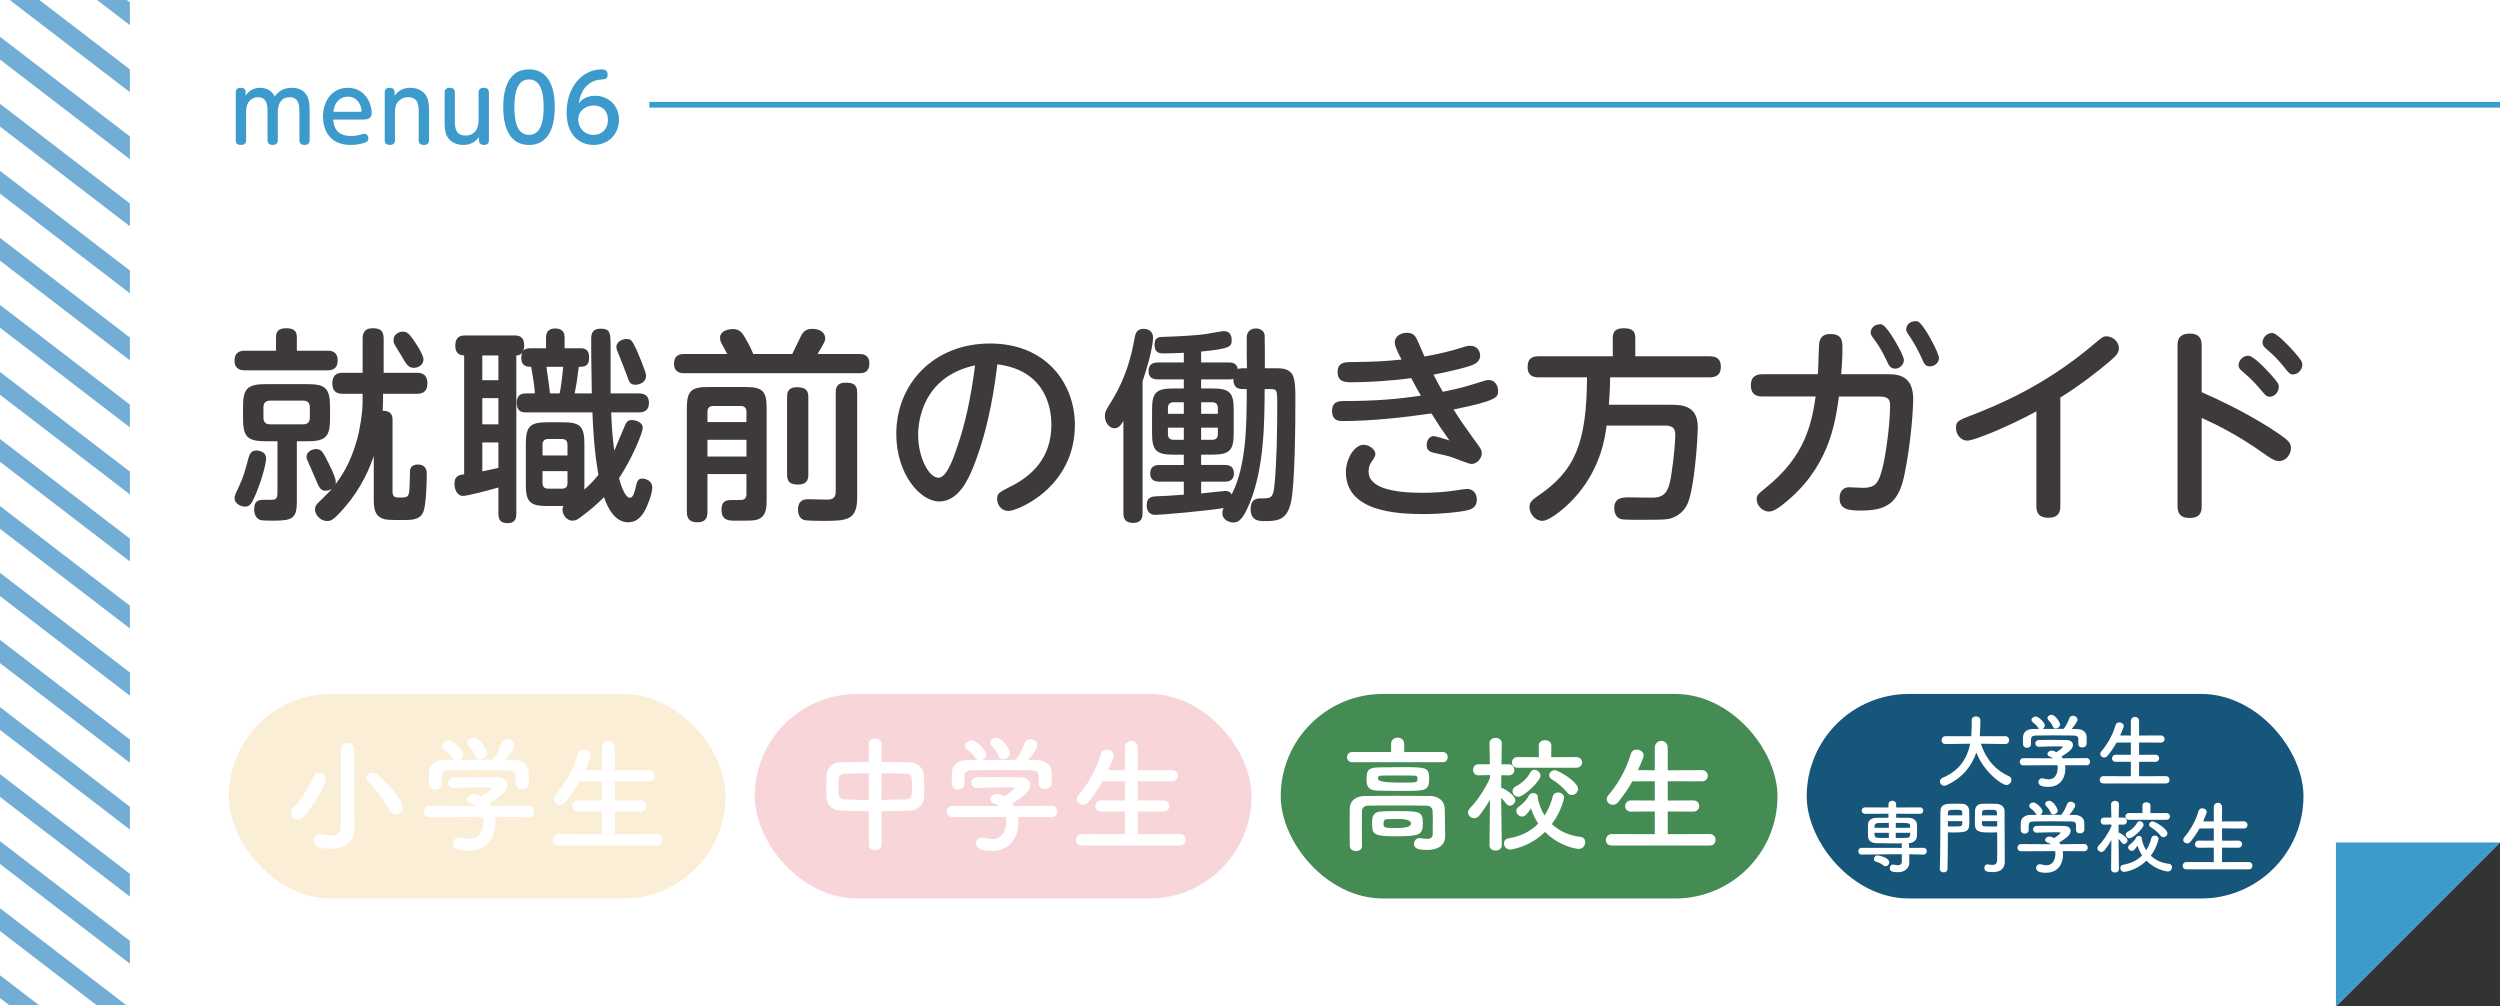 <?xml version="1.0" encoding="UTF-8"?><svg id="_レイヤー_2" xmlns="http://www.w3.org/2000/svg" width="129.352mm" height="52.077mm" viewBox="0 0 366.667 147.619"><rect x="0" y="0" width="366.667" height="147.619" fill="#333333" stroke="none"/><defs><style>.cls-1{fill:#3c9bcc;}.cls-2{fill:#d92e3d;}.cls-3{fill:#fff;}.cls-4{fill:#16567a;}.cls-5{fill:#3e3a39;}.cls-6{opacity:.2;}.cls-7{fill:#edab33;}.cls-8{fill:#72add6;}.cls-9{fill:#448c53;}.cls-10{fill:none;stroke:#3c9bcc;stroke-miterlimit:10;stroke-width:.84px;}</style></defs><g id="_文字"><polygon class="cls-3" points="0 0 366.667 0 366.667 123.56 342.604 147.619 0 147.619 0 0"/><polygon class="cls-1" points="342.604 147.619 342.604 123.56 366.667 123.56 342.604 147.619"/><polygon class="cls-8" points="14.239 0 18.601 0 19.048 .343 19.048 3.691 14.239 0"/><polyline class="cls-8" points="1.428 0 19.048 13.518 19.048 10.176 5.784 0"/><polygon class="cls-8" points="19.048 23.353 .002 8.737 .002 5.392 19.048 20.008 19.048 23.353"/><polygon class="cls-8" points="19.048 33.185 .002 18.569 .002 15.224 19.048 29.84 19.048 33.185"/><polygon class="cls-8" points="19.048 43.017 .002 28.4 .002 25.056 19.048 39.672 19.048 43.017"/><polygon class="cls-8" points="19.048 52.848 .002 38.232 .002 34.888 19.048 49.504 19.048 52.848"/><polygon class="cls-8" points="19.048 62.68 .002 48.064 .002 44.719 19.048 59.336 19.048 62.68"/><polygon class="cls-8" points="19.048 72.512 .002 57.896 .002 54.551 19.048 69.167 19.048 72.512"/><polygon class="cls-8" points="19.048 82.344 .002 67.728 .002 64.383 19.048 78.999 19.048 82.344"/><polygon class="cls-8" points="19.048 92.176 .002 77.559 .002 74.215 19.048 88.831 19.048 92.176"/><polygon class="cls-8" points="19.048 102.007 .002 87.391 .002 84.047 19.048 98.663 19.048 102.007"/><polygon class="cls-8" points="19.048 111.839 .002 97.223 .002 93.878 19.048 108.495 19.048 111.839"/><polygon class="cls-8" points="19.048 102.007 .002 87.391 .002 84.047 19.048 98.663 19.048 102.007"/><polygon class="cls-8" points="19.048 111.839 .002 97.223 .002 93.878 19.048 108.494 19.048 111.839"/><polygon class="cls-8" points="19.048 121.671 .002 107.055 .002 103.71 19.048 118.326 19.048 121.671"/><polygon class="cls-8" points="19.048 131.503 .002 116.886 .002 113.542 19.048 128.158 19.048 131.503"/><polygon class="cls-8" points="19.048 141.334 .002 126.718 .002 123.374 19.048 137.99 19.048 141.334"/><polygon class="cls-8" points="0 133.205 18.497 147.404 14.141 147.404 0 136.553 0 133.205"/><polygon class="cls-8" points="0 143.039 5.691 147.404 1.325 147.404 0 146.387 0 143.039"/><line class="cls-10" x1="95.238" y1="15.366" x2="366.667" y2="15.366"/><path class="cls-1" d="M45.417,20.545c0,.471-.243.712-.738.712-.445,0-.766-.161-.766-.712v-4.07c0-.832,0-2.216-1.411-2.216-1.759,0-1.759,1.867-1.759,2.229v4.057c0,.484-.256.712-.74.712-.456,0-.764-.174-.764-.712v-4.083c0-.819,0-2.203-1.385-2.203-.295,0-1.759.08-1.759,2.164v4.123c0,.161,0,.712-.753.712-.456,0-.764-.174-.764-.712v-6.984c0-.525.335-.686.725-.686.43,0,.725.161.725.686v.469c.215-.322.792-1.155,2.162-1.155,1.424,0,1.947.981,2.108,1.263.471-.618,1.17-1.263,2.446-1.263,2.672,0,2.672,2.27,2.672,3.465v4.205Z"/><path class="cls-1" d="M48.875,17.536c.054.671.187,2.405,2.618,2.405.779,0,1.209-.135,1.667-.269.08-.028.161-.054.267-.054.323,0,.605.269.605.673,0,.348-.189.51-.443.604-.282.107-1.075.363-2.149.363-3.466,0-4.07-2.713-4.07-4.124,0-2.349,1.357-4.257,3.626-4.257,2.633,0,3.521,2.39,3.521,3.708,0,.953-.847.953-1.519.953h-4.123ZM52.77,16.395c.148,0,.269,0,.269-.174,0-.404-.404-2.042-2.028-2.042-1.075,0-1.962.753-2.11,2.216h3.868Z"/><path class="cls-1" d="M62.925,20.545c0,.456-.241.712-.751.712s-.766-.228-.766-.712v-4.003c0-.979,0-2.284-1.558-2.284-.927,0-1.409.564-1.585.82-.335.497-.335,1.101-.335,1.463v4.003c0,.161,0,.712-.74.712-.456,0-.764-.174-.764-.712v-6.984c0-.525.322-.686.71-.686.445,0,.74.161.74.686v.469c.617-.873,1.491-1.155,2.31-1.155,1.437,0,2.136.819,2.364,1.263.323.604.376,1.222.376,2.39v4.016Z"/><path class="cls-1" d="M65.21,13.588c0-.443.215-.712.738-.712s.766.228.766.712v4.003c0,.981,0,2.284,1.57,2.284.564,0,1.908-.202,1.908-2.284v-4.003c0-.161,0-.712.753-.712.443,0,.764.174.764.712v6.984c0,.525-.335.686-.725.686-.43,0-.725-.161-.725-.686v-.469c-.738,1.007-1.706,1.155-2.323,1.155-1.398,0-2.11-.792-2.364-1.263-.31-.604-.363-1.222-.363-2.39v-4.016Z"/><path class="cls-1" d="M73.814,15.71c0-1.035,0-5.535,3.775-5.535s3.775,4.528,3.775,5.535c0,1.02,0,5.547-3.775,5.547s-3.775-4.526-3.775-5.547ZM79.738,15.71c0-2.216-.469-4.057-2.149-4.057-1.706,0-2.149,1.893-2.149,4.057,0,2.243.471,4.068,2.149,4.068,1.732,0,2.149-1.96,2.149-4.068Z"/><path class="cls-1" d="M87.278,14.044c1.895,0,3.506,1.357,3.506,3.519,0,2.244-1.691,3.694-3.706,3.694-1.908,0-3.977-1.276-3.977-4.769s2.095-6.313,5.171-6.313c.269,0,.847.041.847.74,0,.684-.363.712-.927.751-1.908.135-2.982,1.411-3.317,3.506.241-.295.899-1.129,2.403-1.129ZM87.091,15.468c-1.075,0-2.284.712-2.284,2.056,0,1.075.779,2.256,2.243,2.256,1.263,0,2.11-.886,2.11-2.188,0-1.706-1.263-2.123-2.069-2.123Z"/><path class="cls-5" d="M40.482,49.443c0-.515.121-1.301,1.422-1.301.997,0,1.634.241,1.634,1.301v1.995h4.475c.454,0,1.513.031,1.513,1.422,0,1.24-.786,1.452-1.513,1.452h-12.099c-.363,0-1.513,0-1.513-1.421,0-1.332.938-1.454,1.513-1.454h4.567v-1.995ZM39.03,67.197c0,.666-.484,2.784-1.511,5.264-.605,1.421-.848,1.844-1.604,1.844-.574,0-1.513-.423-1.513-1.24,0-.333.092-.574.666-1.754.635-1.33.907-2.39,1.362-4.083.241-.878.545-1.15,1.209-1.15.454,0,1.391.243,1.391,1.119ZM43.539,73.58c0,2.449-.666,2.782-3.358,2.782-.484,0-1.422,0-1.846-.061-.664-.121-1.058-.756-1.058-1.573,0-1.421.786-1.421,1.542-1.421.545,0,1.15,0,1.301-.031.363-.03.574-.331.574-.876v-7.683h-1.663c-2.751,0-3.388-.637-3.388-3.388v-1.604c0-2.692.576-3.388,3.388-3.388h6.019c2.723,0,3.358.637,3.358,3.388v1.604c0,2.722-.605,3.388-3.358,3.388h-1.511v8.862ZM44.446,62.237c.696,0,.997-.333.997-1.029v-1.422c0-.696-.302-1.029-.997-1.029h-4.779c-.696,0-1.029.303-1.029,1.029v1.422c0,.725.333,1.029,1.029,1.029h4.779ZM53.186,57.76h-2.873c-.425,0-1.573,0-1.573-1.513,0-1.481.968-1.573,1.573-1.573h2.873v-4.99c0-.484.061-1.542,1.452-1.542,1.119,0,1.634.333,1.634,1.542v4.99h4.808c.454,0,1.604,0,1.604,1.544,0,1.452-.968,1.542-1.604,1.542h-4.9v1.15c0,.302-.03.847-.059,1.33,1.33,0,1.452.756,1.452,1.391v10.496c0,.817.484.847.907.847,1.481,0,1.542,0,1.603-1.997.03-.664.061-1.905.061-1.997.061-.484.392-.847,1.119-.847,1.301,0,1.33.968,1.33,1.452,0,1.27-.09,4.385-.484,5.445-.423,1.119-1.481,1.24-2.722,1.24-2.147,0-2.723,0-3.207-.182-1.209-.454-1.36-1.422-1.36-2.933v-6.262c-1.029,3.055-2.663,5.837-4.871,8.198-1.088,1.18-1.452,1.33-1.965,1.33-.968,0-1.785-.907-1.785-1.695,0-.453.212-.756.605-1.119.635-.635,1.693-1.663,1.905-1.905-.302.18-.635.272-.968.272-.725,0-.937-.425-1.603-2.057-.151-.333-.696-1.634-.968-2.208-.151-.302-.212-.515-.212-.666,0-.937,1.029-1.18,1.422-1.18.635,0,.907.333,1.391,1.24.333.666,1.481,2.813,1.481,3.57,0,.09,0,.18-.061.392.817-1.119,2.147-2.963,3.147-6.472.453-1.573.847-4.083.847-5.686v-1.15ZM60.477,49.623c.392.545,1.632,2.33,1.632,3.115,0,.817-.847,1.211-1.36,1.211-.878,0-1.089-.423-1.997-1.967-.121-.212-.756-1.24-.878-1.452-.151-.272-.151-.423-.151-.696,0-.815.817-1.148,1.18-1.18.725-.09,1.119.333,1.573.968Z"/><path class="cls-5" d="M80.237,74.215c-2.512,0-3.115-.635-3.115-3.115v-6.019c0-2.541.635-3.147,3.115-3.147h2.359c2.48,0,3.115.605,3.115,3.147v6.019c0,.241,0,.363-.031.696.454-.363,1.211-1.058,2.088-2.147-.666-3.75-.817-7.41-.878-9.166h-9.83c-.787,0-1.271-.392-1.271-1.391,0-.817.333-1.391,1.271-1.391h1.391c-.121-1.481-.182-1.754-.545-3.901-.545,0-1.452,0-1.452-1.362,0-.394.09-.574.151-.727-.272.333-.484.394-.878.425v23.199c0,.454-.03,1.391-1.24,1.391-.968,0-1.391-.363-1.391-1.391v-3.84c-1.844.543-4.628,1.239-5.202,1.239-.847,0-1.24-.937-1.24-1.783,0-1.18.696-1.301,1.422-1.391v-17.422c-.364-.031-1.301-.061-1.301-1.452s.878-1.483,1.452-1.483h7.228c.545,0,1.422.061,1.422,1.452,0,.454-.061.635-.121.786.212-.241.484-.363,1.089-.363h2.238v-1.632c0-.878.576-1.271,1.301-1.271.576,0,1.422.151,1.422,1.271v1.632h2.298c.574,0,1.301.092,1.301,1.362,0,1.362-.787,1.362-1.513,1.362-.333,2.449-.333,2.51-.605,3.901h2.512c-.092-5.625-.092-5.958-.092-7.925,0-.604.031-1.572,1.391-1.572,1.452,0,1.452.696,1.452,2.631v6.866h4.083c.576,0,1.544.09,1.544,1.391,0,1.15-.727,1.391-1.544,1.391h-3.991c.061,1.967.18,3.539.453,5.627.272-.605,1.513-3.66,1.634-3.872.241-.454.423-.635.907-.635.394,0,1.634.212,1.634,1.148,0,.727-1.634,4.628-3.48,7.381.151.574.787,2.873,1.603,2.873.484,0,.697-.937.817-1.421.212-.968.303-1.391.999-1.391.363,0,1.452.212,1.452,1.301,0,1.058-.787,2.904-1.18,3.568-.696,1.15-1.483,1.542-2.359,1.542-2.361,0-3.358-3.206-3.54-3.69-1.029,1.058-2.177,2.026-3.388,2.904-.545.423-.815.545-1.209.545-.968,0-1.483-.968-1.483-1.603,0-.272.061-.423.153-.545h-2.42ZM73.097,52.135h-2.359v3.629h2.359v-3.629ZM73.097,58.395h-2.359v3.842h2.359v-3.842ZM70.738,69.132c.907-.18,1.15-.241,2.359-.513v-3.721h-2.359v4.234ZM79.571,66.804h3.66v-1.573c0-.545-.243-.847-.847-.847h-1.967c-.574,0-.847.302-.847.847v1.573ZM79.571,69.103v1.724c0,.545.241.847.847.847h1.967c.574,0,.847-.241.847-.847v-1.724h-3.66ZM80.145,53.798c.061.574.484,3.296.515,3.901h1.421c.182-.725.454-2.994.515-3.901h-2.451ZM93.212,56.43c-.786,0-.907-.333-1.301-1.452-.271-.756-.847-2.208-.997-2.572-.423-.997-.513-1.239-.513-1.542,0-.635.725-1.148,1.511-1.148.697,0,.848.331,1.483,1.663.061.151,1.362,3.115,1.362,3.719,0,1.029-1.06,1.332-1.544,1.332Z"/><path class="cls-5" d="M116.194,51.923c.212-.425,1.119-2.33,1.33-2.723.363-.725.907-.968,1.603-.968,1.058,0,1.906.484,1.906,1.422,0,.302,0,.392-1.119,2.269h6.139c.364,0,1.452,0,1.452,1.391,0,1.421-1.058,1.421-1.452,1.421h-25.71c-.363,0-1.481,0-1.481-1.391,0-1.421,1.089-1.421,1.481-1.421h6.323c-.243-.454-.635-1.181-.878-1.634-.09-.182-.18-.394-.18-.787,0-.847.968-1.239,1.905-1.239s1.33.574,1.542.907c.303.484.999,1.632,1.422,2.753h5.717ZM103.762,69.526v5.506c0,.513-.031,1.572-1.422,1.572-1.088,0-1.603-.392-1.603-1.572v-15.153c0-2.512.605-3.115,3.115-3.115h5.474c2.512,0,3.115.574,3.115,3.115v13.369c0,1.058,0,2.48-1.299,2.933-.576.182-.787.182-3.388.182-.787,0-1.936,0-1.936-1.603,0-1.422.907-1.422,1.481-1.422.545,0,1.513,0,1.603-.03.545-.151.576-.576.576-.878v-2.904h-5.717ZM103.762,61.904h5.717v-1.513c0-.513-.243-.847-.848-.847h-4.023c-.484,0-.847.241-.847.847v1.513ZM109.479,64.506h-5.717v2.449h5.717v-2.449ZM118.553,69.616c0,.454-.031,1.452-1.483,1.452-1.18,0-1.632-.392-1.632-1.452v-11.403c0-.453,0-1.421,1.452-1.421,1.18,0,1.663.394,1.663,1.421v11.403ZM125.722,73.004c0,3.388-1.665,3.388-5.053,3.388-.635,0-2.42,0-2.812-.151-.756-.302-.817-1.148-.817-1.481,0-1.452.968-1.542,1.481-1.542.425,0,2.33.059,2.723.059.696,0,1.33-.12,1.33-1.18v-14.519c0-.604.09-1.452,1.452-1.452,1.15,0,1.695.303,1.695,1.452v15.426Z"/><path class="cls-5" d="M142.798,68.378c-.725,1.814-2.177,5.171-5.051,5.171-2.722,0-6.291-3.932-6.291-9.92,0-7.29,5.445-13.249,13.762-13.249,8.167,0,12.432,5.807,12.432,11.948,0,9.166-8.409,12.612-9.74,12.612-1.058,0-1.663-.907-1.663-1.754,0-.786.241-.968,1.875-1.785,3.147-1.542,6.08-4.173,6.08-9.103,0-1.271-.121-7.896-7.925-8.864-.302,2.48-1.088,8.893-3.478,14.944ZM134.661,63.779c0,3.417,1.634,6.291,2.964,6.291,1.18,0,2.118-2.571,2.784-4.567,1.119-3.237,1.995-7.108,2.6-11.917-7.743,1.663-8.349,8.317-8.349,10.193Z"/><path class="cls-5" d="M167.577,75.273c0,.394,0,1.422-1.391,1.422-1.301,0-1.422-.847-1.422-1.422v-13.52c-.423.664-.725,1.058-1.299,1.058-.787,0-1.422-.847-1.422-1.785,0-.545.182-.878.513-1.421,1.029-1.634,2.874-4.538,3.813-9.8.12-.756.271-1.573,1.33-1.573.241,0,1.421,0,1.421,1.362,0,.363-.212,2.42-1.542,6.321v19.358ZM186.964,54.01c.968,0,1.846,0,2.48.756.545.696.545,2.389.545,3.69,0,3.176-.03,12.794-.696,15.426-.664,2.541-2.087,2.541-3.962,2.541-.574,0-1.906,0-1.906-1.755,0-1.572,1.029-1.572,1.544-1.572,1.452,0,1.783,0,1.965-2.087.333-3.509.394-7.957.394-11.495,0-2.359,0-2.449-1.089-2.449h-.756c-.03,4.779-.03,11.433-2.208,16.756-.968,2.359-1.634,2.813-2.359,2.813-.574,0-1.634-.333-1.634-1.391,0-.363.092-.545.182-.727-2.813.454-9.317.999-9.981.999-.938,0-1.301-.605-1.301-1.422,0-1.24.876-1.27,1.391-1.301,1.089-.03,1.997-.09,4.054-.241v-1.906h-3.57c-.423,0-1.362-.061-1.362-1.209,0-.968.605-1.24,1.362-1.24h3.57v-1.513h-1.544c-2.51,0-3.115-.635-3.115-3.115v-3.509c0-2.48.605-3.084,3.115-3.084h1.544v-1.332h-3.813c-.725,0-1.36-.241-1.36-1.24,0-.847.484-1.24,1.36-1.24h3.813v-1.421c-1.06.061-2.3.09-2.904.09-.576,0-1.393,0-1.393-1.301,0-.997.605-1.119,1.15-1.119,1.785-.061,5.082-.18,6.746-.484.756-.151,2.056-.363,2.298-.363.878,0,1.119.696,1.119,1.27,0,.968-.061,1.301-4.477,1.724v1.603h4.023c.394,0,1.181,0,1.362.968.151-.059.272-.12.756-.12h.574c-.03-1.362-.03-3.055-.03-4.508,0-.786.484-1.33,1.362-1.33.696,0,1.209.394,1.27.999.03.241.03,4.234.03,4.84h1.452ZM173.627,60.694v-1.693h-1.483c-.574,0-.847.272-.847.847v.847h2.33ZM173.627,62.721h-2.33v.937c0,.576.272.848.847.848h1.483v-1.785ZM176.167,72.369c.545-.061,3.358-.363,3.509-.363.423,0,.727.09.968.513,2.179-4.203,2.208-10.314,2.208-15.455h-.545c-.817,0-1.421-.243-1.421-1.513-.213.09-.454.09-.697.09h-4.023v1.332h1.634c2.541,0,3.145.604,3.145,3.084v3.509c0,2.48-.604,3.115-3.145,3.115h-1.634v1.513h3.48c.847,0,1.33.363,1.33,1.27,0,1.18-1.089,1.18-1.33,1.18h-3.48v1.724ZM176.167,60.694h2.451v-.847c0-.574-.272-.847-.848-.847h-1.603v1.693ZM176.167,62.721v1.785h1.603c.576,0,.848-.272.848-.848v-.937h-2.451Z"/><path class="cls-5" d="M211.613,57.458c1.058-.213,2.874-.576,4.81-1.211,1.421-.453,1.572-.513,1.905-.513.999,0,1.391.907,1.391,1.572,0,.938,0,1.422-6.533,2.753.725,1.18,1.965,2.964,2.782,4.083,1.058,1.422,1.362,1.814,1.362,2.3,0,.847-.727,1.603-1.513,1.603-.484,0-2.42-.848-3.176-1.089-.243-.09-1.663-.394-2.33-.545-.876-.212-1.058-.545-1.058-1.18,0-.666.423-1.27,1.029-1.27.241,0,1.785.453,2.298.635-1.18-1.663-1.603-2.298-2.631-3.962-4.083.604-8.923,1.119-12.977,1.119-.574,0-1.603,0-1.603-1.513,0-1.211.787-1.422,1.634-1.422,5.202,0,8.196-.333,11.403-.786-.576-.968-.635-1.089-1.422-2.571-3.055.423-6.654.604-8.59.604-1.089,0-2.208,0-2.208-1.511,0-1.422,1.089-1.452,2.057-1.452,2.873-.031,4.689-.092,7.32-.364-.454-.876-.999-1.936-.999-2.48,0-1.058,1.029-1.452,1.814-1.452.968,0,1.271.576,1.513,1.12.182.363.878,2.026,1.029,2.359,1.603-.272,3.539-.696,5.263-1.24.938-.303,1.119-.333,1.483-.333.907,0,1.421.696,1.421,1.452,0,.997-.997,1.33-1.513,1.513-.907.302-3.115.847-5.323,1.27.666,1.301.909,1.724,1.362,2.512ZM208.649,72.279c1.544,0,3.358-.121,4.718-.333.182-.03,1.573-.241,1.785-.241.817,0,1.452.574,1.452,1.572,0,.848-.453,1.332-1.301,1.544-1.088.272-3.78.574-6.442.574-3.78,0-11.464-.272-11.464-6.14,0-1.936,1.24-4.023,2.602-4.023.817,0,1.724.696,1.724,1.362,0,.302-.212.635-.513,1.058-.243.333-.484.786-.484,1.513,0,2.42,3.66,3.115,7.924,3.115Z"/><path class="cls-5" d="M244.954,59.363c1.603,0,4.054.031,4.054,3.266,0,1.573-.486,9.166-1.544,11.343-.817,1.663-2.269,2.088-3.025,2.179-.635.061-1.239.09-3.539.09-1.029,0-2.661,0-3.084-.09-.909-.182-1.06-1.15-1.06-1.603,0-1.573,1.211-1.603,2.208-1.603.605,0,3.176.059,3.691.03,1.844-.09,2.208-1.452,2.54-3.811.364-2.39.515-4.718.515-5.445,0-1.089-.605-1.301-1.603-1.301h-8.47c-.241,1.846-.847,5.929-4.144,9.951-1.573,1.906-4.144,4.023-5.292,4.023-1.029,0-1.877-1.027-1.877-2.026,0-.725.454-1.089,1.24-1.634,5.506-3.719,7.14-7.833,7.2-17.391h-7.108c-.545,0-1.603-.09-1.603-1.481,0-1.089.423-1.604,1.603-1.604h10.888v-2.753c0-.755.333-1.36,1.544-1.36,1.058,0,1.754.241,1.754,1.36v2.753h10.888c.605,0,1.663.092,1.663,1.544,0,1.33-.876,1.542-1.663,1.542h-14.578c0,.878-.031,2.057-.182,4.023h8.983Z"/><path class="cls-5" d="M258.519,58.154c-.453,0-1.724,0-1.724-1.634,0-1.422.938-1.634,1.724-1.634h8.106c.061-.725.121-3.84.182-4.446.09-.907.545-1.452,1.634-1.452,1.785,0,1.785,1.058,1.785,2.238,0,.121,0,1.544-.182,3.66h6.987c1.754,0,3.57.484,3.57,3.66,0,1.663-.364,6.656-1.271,11.011-.847,4.173-2.541,5.323-6.382,5.323-1.695,0-3.147-.092-3.147-1.816,0-1.088.637-1.603,1.393-1.603.331,0,1.783.09,2.056.09,1.724,0,2.208-.696,2.663-2.238.664-2.147,1.301-7.169,1.301-9.861,0-1.027-.425-1.299-1.755-1.299h-5.747c-.574,4.144-1.542,10.647-8.317,15.91-.635.484-1.301.968-1.967.968-.907,0-1.783-.878-1.783-1.785,0-.635.212-.786,1.391-1.754,5.686-4.569,6.654-9.256,7.259-13.339h-7.774ZM279.239,52.799c0,.666-.605,1.271-1.27,1.271-.727,0-.938-.454-1.332-1.332-.484-1.029-1.058-2.026-1.693-2.873-.454-.605-.576-.787-.576-1.089,0-.513.425-1.211,1.362-1.211.061,0,.151-.03.303.031.876.333,3.206,4.477,3.206,5.202ZM284.38,52.497c0,.725-.664,1.24-1.301,1.24-.696,0-.847-.303-1.299-1.362-.484-1.058-.999-1.997-1.663-2.994-.454-.666-.545-.787-.545-1.089,0-.484.392-1.18,1.36-1.18.092,0,.182-.03.333.03.878.333,3.115,4.628,3.115,5.355Z"/><path class="cls-5" d="M302.182,74.275c0,.513-.061,1.663-1.724,1.663-1.573,0-1.785-.907-1.785-1.663v-13.944c-4.628,2.51-9.256,4.295-10.134,4.295-.968,0-1.663-.907-1.663-1.875s.364-1.119,2.359-1.875c3.66-1.422,10.467-4.205,17.514-10.102,1.542-1.301,1.693-1.452,2.177-1.452.938,0,1.846.786,1.846,1.754,0,.605-.302,1.029-1.301,1.875-1.814,1.544-4.324,3.509-7.289,5.355v15.97Z"/><path class="cls-5" d="M322.913,74.244c0,.545,0,1.724-1.754,1.724-1.663,0-1.785-1.029-1.785-1.724v-23.592c0-.484,0-1.724,1.785-1.724,1.693,0,1.754,1.15,1.754,1.724v6.866c5.958,2.631,9.559,4.871,11.797,6.444.937.664,1.301,1.088,1.301,1.754,0,.968-.756,1.906-1.755,1.906-.664,0-1.24-.394-2.51-1.301-3.448-2.451-6.836-4.144-8.833-5.022v12.945ZM332.956,54.827c1.119,1.209,1.27,1.511,1.27,1.936,0,.664-.574,1.421-1.301,1.421-.513,0-.696-.241-1.33-.997-1.089-1.332-2.026-2.118-2.723-2.723-.453-.363-.543-.604-.543-.907,0-.756.696-1.391,1.421-1.391.696,0,2.359,1.724,3.207,2.663ZM336.434,51.559c1.119,1.24,1.24,1.544,1.24,1.967,0,.635-.605,1.391-1.362,1.391-.453,0-.635-.212-1.27-1.029-1.089-1.362-1.785-1.965-2.692-2.753-.423-.363-.515-.635-.515-.878,0-.725.637-1.421,1.422-1.421.666,0,2.359,1.814,3.176,2.722Z"/><g class="cls-6"><rect class="cls-7" x="33.557" y="101.778" width="72.857" height="30" rx="15" ry="15"/><path class="cls-3" d="M43.658,120.144c-.554,0-1.017-.425-1.017-.942,0-.241.112-.518.369-.758,1.165-1.109,2.292-2.994,2.902-4.472.167-.407.499-.592.85-.592.5,0,.999.371.999.925,0,.812-1.831,4.009-3.253,5.451-.277.277-.573.387-.85.387ZM51.994,121.698v.036c0,1.165-.869,2.754-3.439,2.754-1.496,0-2.476-.277-2.476-1.183,0-.481.351-.943.906-.943.074,0,.166,0,.24.02.425.092.869.166,1.275.166.832,0,1.498-.295,1.498-1.239v-11.403c0-.628.499-.942.997-.942.481,0,.961.313.961.942v9.61l.038,2.182ZM57.094,118.796c-.684-1.404-1.903-2.976-3.032-4.047-.221-.203-.313-.425-.313-.628,0-.425.425-.796.906-.796.221,0,.481.094.702.277,1.349,1.091,3.714,3.734,3.714,4.769,0,.61-.517,1.071-1.053,1.071-.351,0-.702-.184-.924-.646Z"/><path class="cls-3" d="M72.587,119.813c.038.258.056.535.056.812,0,1.663-.776,4.177-3.991,4.177-1.442,0-2.218-.387-2.218-1.109,0-.461.351-.868.868-.868.094,0,.185,0,.297.038.405.128.832.202,1.219.202,2.07,0,2.07-2.476,2.07-2.623,0-.221-.018-.425-.056-.628l-7.837.036c-.573,0-.85-.407-.85-.812,0-.427.295-.851.832-.851l6.838.038c-.221-.148-.461-.295-.738-.389-.389-.13-.554-.369-.554-.61,0-.387.425-.776.979-.776.407,0,.794.203,1.091.371.481-.315,1.46-.999,1.46-1.221,0-.074-.074-.11-.203-.11-.203-.02-.554-.02-.979-.02-1.183,0-2.976.038-4.27.094h-.036c-.554,0-.832-.389-.832-.778,0-.369.277-.756.85-.776.794-.036,1.793-.036,2.772-.036,1.349,0,2.699.018,3.548.036,1.053.02,1.496.554,1.496,1.127,0,.906-.979,1.663-2.643,2.699.094.13.185.259.259.389l5.507-.056c.536,0,.814.425.814.85,0,.407-.259.814-.796.814l-4.953-.018ZM75.637,113.899c0-.776-.407-.906-1.165-.925-1.478-.018-3.142-.036-4.749-.036-1.312,0-2.605.018-3.752.036-1.015.02-1.183.277-1.239.925v1.089c0,.518-.461.814-.942.814-.425,0-.869-.259-.888-.832,0-.24-.018-.517-.018-.814,0-.313.018-.628.018-.906.038-.868.72-1.755,2.162-1.773l1.554-.018c-.094-.056-.167-.149-.241-.259-.389-.646-.794-.888-1.294-1.33-.166-.148-.24-.315-.24-.481,0-.407.463-.796.943-.796.702,0,2.143,1.406,2.143,2.052,0,.333-.24.646-.535.814,1.626-.02,3.233-.02,4.861-.02.535-.609,1.015-1.682,1.311-2.439.167-.425.5-.591.832-.591.518,0,1.053.387,1.053.906,0,.351-.591,1.257-1.349,2.144.425,0,.869.018,1.294.018,1.089.018,2.106.61,2.143,1.755.02.259.02.646.02.997,0,.259,0,.5-.02.684-.036.536-.517.814-.979.814-.479,0-.924-.259-.924-.776v-1.053ZM70.407,111.366c-.259,0-.499-.13-.628-.443-.259-.684-.666-1.091-1.091-1.59-.11-.13-.166-.277-.166-.407,0-.387.463-.72.942-.72.943,0,1.96,1.811,1.96,2.236,0,.499-.536.924-1.017.924Z"/><path class="cls-3" d="M81.974,124.008c-.592,0-.869-.389-.869-.794,0-.445.315-.888.869-.888l6.301.018v-3.327l-3.475.02c-.591,0-.868-.389-.868-.796,0-.425.313-.85.868-.85l3.475.018v-2.828l-3.289.02c-.591,1.053-1.275,2.051-2.051,3.012-.259.315-.554.425-.814.425-.481,0-.888-.369-.888-.832,0-.184.074-.387.241-.591,1.183-1.35,2.549-3.512,3.289-6.044.13-.445.481-.628.85-.628.518,0,1.035.333,1.035.85,0,.074-.018.185-.056.277-.24.646-.499,1.275-.776,1.885l2.458.018v-3.289c0-.684.481-1.015.961-1.015.463,0,.943.331.943,1.015v3.289l4.989-.018c.592,0,.888.407.888.832,0,.407-.295.814-.888.814l-4.989-.02v2.828l3.732-.018c.592,0,.888.407.888.832,0,.407-.295.814-.888.814l-3.732-.02v3.327l6.172-.018c.554,0,.832.425.832.85s-.258.832-.832.832h-14.378Z"/></g><g class="cls-6"><rect class="cls-2" x="110.699" y="101.778" width="72.857" height="30" rx="15" ry="15"/><path class="cls-3" d="M127.422,118.981c-1.44-.02-2.864-.038-4.159-.094-1.311-.054-1.995-.886-2.033-1.865-.018-.574-.036-1.147-.036-1.719,0-.554.018-1.091.036-1.59.038-.794.554-1.867,1.997-1.903,1.275-.038,2.717-.056,4.195-.056v-2.625c0-.536.463-.814.925-.814s.942.277.942.814v2.625c1.498,0,2.976.018,4.306.056,1.091.036,1.849.997,1.903,1.755.038.443.056.997.056,1.57,0,.648-.018,1.312-.056,1.867-.036.925-.794,1.831-1.995,1.885-1.35.056-2.772.094-4.214.094v4.935c0,.499-.463.758-.942.758-.463,0-.925-.259-.925-.758v-4.935ZM127.422,113.418c-1.293,0-2.513.036-3.511.056-.592.018-.888.405-.906.776-.018.351-.038.794-.038,1.219,0,1.165,0,1.737.961,1.775,1.035.056,2.236.092,3.493.092v-3.918ZM129.289,117.318c1.239-.018,2.458-.038,3.548-.074.888-.038.924-.445.924-1.885,0-1.498-.036-1.867-.942-1.885-1.017-.038-2.256-.056-3.53-.056v3.9Z"/><path class="cls-3" d="M149.298,119.813c.036.258.056.535.056.812,0,1.663-.778,4.177-3.993,4.177-1.44,0-2.218-.387-2.218-1.109,0-.461.351-.868.869-.868.092,0,.184,0,.295.038.407.128.832.202,1.221.202,2.069,0,2.069-2.476,2.069-2.623,0-.221-.018-.425-.054-.628l-7.837.036c-.573,0-.85-.407-.85-.812,0-.427.295-.851.832-.851l6.838.038c-.221-.148-.463-.295-.74-.389-.387-.13-.554-.369-.554-.61,0-.387.425-.776.979-.776.407,0,.796.203,1.091.371.481-.315,1.46-.999,1.46-1.221,0-.074-.074-.11-.203-.11-.203-.02-.554-.02-.979-.02-1.183,0-2.976.038-4.269.094h-.038c-.554,0-.832-.389-.832-.778,0-.369.277-.756.85-.776.796-.036,1.793-.036,2.772-.036,1.35,0,2.699.018,3.548.036,1.053.02,1.498.554,1.498,1.127,0,.906-.979,1.663-2.643,2.699.092.13.185.259.259.389l5.507-.056c.535,0,.812.425.812.85,0,.407-.258.814-.794.814l-4.953-.018ZM152.348,113.899c0-.776-.407-.906-1.165-.925-1.478-.018-3.142-.036-4.749-.036-1.312,0-2.607.018-3.752.036-1.017.02-1.183.277-1.239.925v1.089c0,.518-.463.814-.943.814-.425,0-.868-.259-.886-.832,0-.24-.02-.517-.02-.814,0-.313.02-.628.02-.906.036-.868.72-1.755,2.162-1.773l1.552-.018c-.092-.056-.166-.149-.24-.259-.389-.646-.796-.888-1.294-1.33-.166-.148-.24-.315-.24-.481,0-.407.461-.796.942-.796.702,0,2.144,1.406,2.144,2.052,0,.333-.241.646-.536.814,1.627-.02,3.235-.02,4.861-.02.536-.609,1.017-1.682,1.312-2.439.166-.425.499-.591.832-.591.517,0,1.053.387,1.053.906,0,.351-.592,1.257-1.349,2.144.425,0,.868.018,1.293.018,1.091.018,2.106.61,2.144,1.755.018.259.018.646.018.997,0,.259,0,.5-.018.684-.038.536-.517.814-.979.814-.481,0-.924-.259-.924-.776v-1.053ZM147.116,111.366c-.258,0-.499-.13-.628-.443-.258-.684-.664-1.091-1.089-1.59-.112-.13-.167-.277-.167-.407,0-.387.463-.72.943-.72.942,0,1.959,1.811,1.959,2.236,0,.499-.536.924-1.017.924Z"/><path class="cls-3" d="M158.683,124.008c-.591,0-.868-.389-.868-.794,0-.445.313-.888.868-.888l6.303.018v-3.327l-3.475.02c-.592,0-.869-.389-.869-.796,0-.425.315-.85.869-.85l3.475.018v-2.828l-3.289.02c-.592,1.053-1.276,2.051-2.052,3.012-.259.315-.554.425-.814.425-.481,0-.886-.369-.886-.832,0-.184.074-.387.24-.591,1.183-1.35,2.551-3.512,3.289-6.044.13-.445.481-.628.851-.628.517,0,1.034.333,1.034.85,0,.074-.018.185-.054.277-.241.646-.5,1.275-.778,1.885l2.459.018v-3.289c0-.684.481-1.015.961-1.015.461,0,.942.331.942,1.015v3.289l4.99-.018c.591,0,.888.407.888.832,0,.407-.297.814-.888.814l-4.99-.02v2.828l3.734-.018c.591,0,.888.407.888.832,0,.407-.297.814-.888.814l-3.734-.02v3.327l6.173-.018c.554,0,.832.425.832.85s-.259.832-.832.832h-14.379Z"/></g><rect class="cls-9" x="187.842" y="101.778" width="72.857" height="30" rx="15" ry="15"/><path class="cls-3" d="M198.355,111.792c-.517,0-.794-.369-.794-.758,0-.369.277-.738.794-.738h5.675v-1.183c0-.61.481-.924.961-.924s.96.313.96.924v1.183h5.657c.481,0,.72.369.72.738,0,.389-.24.758-.72.758h-13.252ZM210.147,120.664c0-.592,0-1.239-.038-1.737-.018-.425-.333-.74-.85-.758-1.404-.038-2.976-.038-4.51-.038-1.516,0-2.976,0-4.177.038-.463.018-.794.333-.814.758-.018.74-.018,1.663-.018,2.587s0,1.829.018,2.533v.036c0,.499-.425.74-.868.74-.463,0-.906-.259-.924-.776-.02-.814-.02-1.775-.02-2.754,0-.961,0-1.941.02-2.772.018-1.017.832-1.755,2.162-1.773,1.404-.02,3.012-.038,4.675-.038s3.363.018,4.935.038c1.275.018,2.088.738,2.144,1.737.054.979.054,2.033.054,2.549,0,.221,0,1.109.02,1.608v.056c0,1.017-.74,1.959-2.663,1.959-1.44,0-1.903-.277-1.903-.906,0-.425.315-.832.832-.832.056,0,.13,0,.185.02.333.054.628.092.886.092.5,0,.832-.148.832-.684,0,0,.02-.776.02-1.682ZM205.785,116.007c-1.201,0-2.495-.018-3.493-.038-1.46-.018-1.867-.405-1.867-1.662,0-1.221.166-1.737,1.755-1.757,1.017-.018,2.236-.036,3.419-.036,3.568,0,4.011.036,4.011,1.644,0,1.775-.407,1.849-3.826,1.849ZM204.897,118.963c3.179,0,3.79,0,3.79,1.737,0,1.793-.463,1.96-4.177,1.96-3.124,0-3.271-.389-3.271-1.923,0-.832.018-1.682,1.496-1.737.61-.038,1.386-.038,2.162-.038ZM207.282,113.753c-.684-.02-1.46-.02-2.238-.02s-1.57,0-2.328.02c-.499,0-.61.11-.61.479q0,.554,3.197.554c2.587,0,2.587-.018,2.587-.554,0-.295,0-.479-.609-.479ZM204.935,120.11c-.573,0-1.147.018-1.534.036-.221.02-.481.075-.481.648,0,.628.13.646,2.015.646q2.015,0,2.015-.666t-2.015-.664Z"/><path class="cls-3" d="M220.269,123.972c0,.518-.463.778-.906.778-.463,0-.906-.259-.906-.778v-.018l.074-6.672c-.481.85-1.017,1.645-1.572,2.33-.221.277-.499.387-.758.387-.461,0-.888-.387-.888-.832,0-.221.094-.443.297-.646.942-.961,2.162-2.699,2.92-4.416v-.427l-1.683.038h-.018c-.517,0-.776-.407-.776-.814s.259-.812.794-.812h1.663l-.054-3.05v-.018c0-.536.461-.796.924-.796.443,0,.888.259.888.796v.018s-.038,1.404-.056,3.05h1.071c.536,0,.814.405.814.812s-.259.814-.776.814h-.038l-1.089-.018c0,.664-.02,1.312-.02,1.847.074,0,.148.02.221.056.427.203,1.849,1.073,1.849,1.755,0,.425-.389.814-.794.814-.185,0-.371-.092-.536-.295-.203-.277-.481-.592-.74-.869.02,2.884.094,6.949.094,6.949v.018ZM221.506,124.6c-.573,0-.924-.461-.924-.906,0-.331.203-.664.684-.738,1.829-.315,3.271-1.053,4.342-2.162-.461-.684-.812-1.442-1.071-2.236-.592.924-.924,1.201-1.294,1.201-.443,0-.85-.389-.85-.814,0-.221.112-.461.407-.664.684-.463,1.201-1.109,1.442-1.608.11-.241.369-.353.628-.353.351,0,.684.203.684.574,0,.056,0,.11-.02.166,0,.018.02.056.02.092.202.906.535,1.737.997,2.459.517-.814.924-1.755,1.183-2.791.11-.407.443-.592.776-.592.443,0,.888.295.888.758,0,.056-.333,1.923-1.793,3.881,1.071.997,2.477,1.682,4.177,1.867.499.054.72.405.72.776,0,.481-.351.997-.942.997-.443,0-2.994-.461-4.953-2.495-2.311,2.274-4.972,2.587-5.102,2.587ZM222.597,112.606c-.554,0-.85-.387-.85-.794,0-.389.295-.778.85-.778l3.106.02-.02-1.701c0-.535.463-.794.925-.794s.924.259.924.794l-.018,1.701,3.64-.02c.592,0,.888.407.888.796s-.295.776-.888.776h-8.557ZM222.67,116.857c-.481,0-.832-.407-.832-.814,0-.258.13-.535.463-.702.961-.499,1.626-1.127,2.18-2.088.148-.24.351-.351.573-.351.425,0,.888.407.888.869,0,.758-2.421,3.086-3.271,3.086ZM229.859,116.246c-.628-.776-1.422-1.44-2.272-1.959-.259-.148-.371-.369-.371-.573,0-.389.371-.758.814-.758.536,0,3.419,1.719,3.419,2.735,0,.5-.443.906-.906.906-.24,0-.481-.092-.684-.351Z"/><path class="cls-3" d="M236.397,124.009c-.591,0-.868-.389-.868-.794,0-.445.313-.888.868-.888l6.303.018v-3.327l-3.475.02c-.592,0-.869-.389-.869-.796,0-.425.315-.85.869-.85l3.475.018v-2.827l-3.289.018c-.592,1.053-1.276,2.051-2.052,3.012-.259.315-.554.425-.814.425-.481,0-.886-.369-.886-.832,0-.184.074-.387.24-.591,1.183-1.35,2.551-3.512,3.289-6.044.13-.445.481-.628.851-.628.517,0,1.034.333,1.034.85,0,.074-.018.185-.054.277-.241.646-.5,1.275-.778,1.885l2.459.018v-3.289c0-.684.481-1.017.961-1.017.461,0,.942.333.942,1.017v3.289l4.99-.018c.591,0,.888.407.888.832,0,.407-.297.814-.888.814l-4.99-.018v2.827l3.734-.018c.591,0,.888.407.888.832,0,.407-.297.814-.888.814l-3.734-.02v3.327l6.173-.018c.554,0,.832.425.832.85s-.259.832-.832.832h-14.379Z"/><rect class="cls-4" x="264.985" y="101.778" width="72.857" height="30" rx="15" ry="15"/><path class="cls-3" d="M294.092,109.125l-3.565-.048c.776,2.389,2.259,3.954,4.118,4.766.259.116.364.317.364.528,0,.366-.317.766-.742.766-.646,0-3.224-1.824-4.411-4.754-.682,2-2.059,3.742-4.388,4.789-.107.048-.212.071-.307.071-.376,0-.635-.318-.635-.635,0-.212.118-.423.4-.541,2.553-1.06,3.624-2.964,4.036-4.989l-3.601.048h-.011c-.4,0-.589-.282-.589-.564,0-.295.2-.589.6-.589h3.754c.071-1.047.071-1.777.071-1.87v-.482c0-.377.307-.554.623-.554.318,0,.637.189.648.541v.259c0,.553-.025,1.106-.059,1.647l-.036.459h3.731c.387,0,.587.294.587.576,0,.295-.2.577-.576.577h-.011Z"/><path class="cls-3" d="M302.882,112.23c.023.166.034.341.034.518,0,1.058-.494,2.659-2.541,2.659-.917,0-1.412-.248-1.412-.707,0-.294.225-.553.553-.553.059,0,.118,0,.189.025.259.082.53.128.776.128,1.319,0,1.319-1.577,1.319-1.67,0-.141-.011-.271-.036-.4l-4.989.023c-.364,0-.541-.258-.541-.517,0-.271.189-.541.53-.541l4.354.023c-.141-.094-.295-.187-.471-.246-.248-.082-.353-.236-.353-.389,0-.248.271-.494.623-.494.259,0,.505.13.694.235.305-.2.93-.635.93-.776,0-.048-.048-.071-.13-.071-.13-.011-.354-.011-.623-.011-.753,0-1.895.023-2.718.059h-.025c-.353,0-.528-.248-.528-.495,0-.235.176-.482.541-.494.505-.023,1.14-.023,1.764-.023.86,0,1.719.011,2.259.023.671.011.953.353.953.719,0,.576-.623,1.058-1.682,1.718.059.082.118.164.164.246l3.506-.034c.341,0,.518.271.518.541,0,.259-.164.517-.505.517l-3.153-.011ZM304.823,108.465c0-.494-.259-.576-.742-.587-.942-.013-2-.025-3.023-.025-.835,0-1.659.011-2.389.025-.646.011-.753.176-.789.587v.694c0,.33-.294.518-.599.518-.271,0-.553-.166-.566-.53,0-.153-.011-.33-.011-.517,0-.2.011-.4.011-.577.025-.553.459-1.117,1.378-1.129l.988-.013c-.059-.034-.107-.094-.153-.164-.248-.412-.507-.564-.824-.847-.107-.095-.153-.2-.153-.307,0-.259.294-.505.599-.505.448,0,1.365.894,1.365,1.306,0,.212-.153.412-.341.517,1.035-.011,2.059-.011,3.094-.011.341-.387.648-1.07.837-1.552.105-.271.317-.377.528-.377.33,0,.671.248.671.577,0,.223-.376.799-.858,1.363.271,0,.553.013.824.013.694.011,1.34.387,1.365,1.117.011.164.011.412.011.635,0,.166,0,.318-.011.436-.025.341-.33.517-.625.517-.305,0-.587-.164-.587-.494v-.671ZM301.493,106.854c-.164,0-.317-.084-.4-.284-.164-.435-.423-.694-.694-1.011-.071-.084-.105-.177-.105-.259,0-.248.294-.459.599-.459.6,0,1.248,1.153,1.248,1.424,0,.318-.341.589-.648.589Z"/><path class="cls-3" d="M308.512,114.901c-.376,0-.553-.246-.553-.505,0-.282.2-.564.553-.564l4.013.011v-2.118l-2.211.011c-.377,0-.553-.248-.553-.505,0-.271.199-.541.553-.541l2.211.011v-1.801l-2.095.013c-.376.669-.812,1.306-1.306,1.918-.164.2-.353.271-.517.271-.307,0-.566-.236-.566-.53,0-.118.048-.248.154-.377.753-.858,1.622-2.234,2.093-3.847.082-.282.307-.4.541-.4.33,0,.659.212.659.541,0,.048-.011.118-.036.177-.153.412-.317.812-.494,1.199l1.565.013v-2.095c0-.435.305-.646.612-.646.294,0,.6.212.6.646v2.095l3.176-.013c.377,0,.564.259.564.53,0,.259-.187.518-.564.518l-3.176-.013v1.801l2.375-.011c.377,0,.566.258.566.528,0,.259-.189.518-.566.518l-2.375-.011v2.118l3.929-.011c.353,0,.53.269.53.54s-.166.53-.53.53h-9.154Z"/><path class="cls-3" d="M282.103,125.337l-2.082-.048v.294l.011.906v.025c0,.612-.412,1.411-1.718,1.411-.917,0-1.142-.223-1.142-.587,0-.271.166-.541.459-.541.036,0,.071,0,.107.011.212.048.423.082.612.082.341,0,.587-.13.587-.587v-.025l-.011-.999-5.894.059h-.011c-.318,0-.471-.236-.471-.484,0-.246.164-.505.482-.505l5.894.011-.011-.4c0-.105.023-.199.071-.271-.366.013-.742.013-1.119.013-.894,0-1.8-.025-2.671-.036-.799-.023-1.199-.423-1.222-.988-.013-.341-.013-.637-.013-.919s0-.564.013-.847c.023-.459.328-.942,1.199-.965.423-.011,1.083-.011,1.8-.011v-.589l-3.411.011c-.341,0-.518-.235-.518-.471,0-.235.177-.471.518-.471l3.411.013v-.471c0-.341.284-.518.566-.518s.564.177.564.518v.471l3.494-.013c.33,0,.482.236.482.471,0,.236-.153.471-.482.471l-3.494-.011v.589c.705,0,1.399,0,1.906.011.658.011,1.106.459,1.14.894.013.259.025.53.025.801,0,.341-.011.682-.025,1.011-.023.53-.469.989-1.199,1.012h-.036c.059.071.084.177.084.294l.011.4,2.093-.011c.33,0,.495.236.495.482,0,.248-.166.507-.482.507h-.013ZM276.245,126.936c-.366-.318-.778-.459-1.153-.577-.177-.057-.248-.199-.248-.353,0-.258.2-.553.507-.553.212,0,1.741.33,1.741,1.012,0,.307-.259.589-.541.589-.105,0-.212-.036-.305-.118ZM277.032,120.689c-.623,0-1.199.011-1.577.023-.364.011-.505.212-.517.435,0,.084-.025.177-.025.259h2.118v-.717ZM277.032,122.147h-2.118c0,.094.025.2.025.294.023.341.187.436.528.448.412.011.978.011,1.565.011v-.753ZM280.162,121.406c0-.082-.011-.176-.011-.259-.025-.458-.166-.458-2.106-.458v.717h2.118ZM278.045,122.147v.753c.589,0,1.142,0,1.588-.011.307,0,.494-.118.518-.448,0-.094.023-.2.023-.294h-2.129Z"/><path class="cls-3" d="M286.613,117.877c.471,0,.953,0,1.176.011.589.023,1.001.423,1.024.976.011.423.023.906.023,1.353,0,1.611-.011,1.882-2.341,1.882-.305,0-.6-.011-.812-.023v1.047c0,1.212-.011,2.659-.046,4.318,0,.341-.284.507-.566.507s-.564-.166-.564-.482v-.025c.082-2.152.059-5.683.082-8.365,0-1.199.835-1.199,2.024-1.199ZM287.801,119.582c0-.153-.011-.282-.011-.412-.023-.387-.164-.399-1.024-.399-.942,0-1.047.046-1.071.494,0,.094-.011.2-.011.317h2.118ZM285.683,120.43v.776c.166.011.518.011.871.011,1.142,0,1.224-.034,1.235-.399,0-.118.011-.248.011-.389h-2.118ZM292.06,122.1c-1.422,0-2.364,0-2.4-1.07-.011-.248-.011-.53-.011-.812,0-.448.011-.93.025-1.353.023-.553.412-.953.999-.976.223-.011.73-.011,1.212-.011.353,0,.682,0,.883.011.869.046,1.235.541,1.235,1.094v.906c0,1.811.023,3.506.023,5,0,.553.011,1.047.011,1.458,0,.837-.412,1.565-1.752,1.565-.824,0-1.248-.105-1.248-.623,0-.271.166-.517.459-.517.036,0,.059.011.095.011.223.034.435.071.623.071.387,0,.682-.141.694-.719.011-.471.023-.942.023-1.411,0-.707-.011-1.424-.011-2.154v-.494c-.212.011-.518.023-.86.023ZM292.896,119.582c0-.799-.013-.81-1.107-.81-.835,0-1.07.011-1.094.412,0,.116-.011.258-.011.399h2.213ZM292.919,120.43h-2.236c0,.141.011.271.011.389.013.376.118.399,1.294.399.389,0,.766,0,.93-.011v-.776Z"/><path class="cls-3" d="M302.544,124.83c.023.166.036.341.036.518,0,1.058-.495,2.659-2.543,2.659-.917,0-1.411-.248-1.411-.707,0-.294.223-.553.553-.553.059,0,.118,0,.189.025.258.082.528.128.776.128,1.317,0,1.317-1.577,1.317-1.67,0-.141-.011-.271-.034-.4l-4.989.023c-.366,0-.541-.258-.541-.517,0-.271.189-.541.53-.541l4.352.023c-.141-.094-.294-.187-.471-.246-.246-.082-.353-.236-.353-.389,0-.248.271-.494.623-.494.259,0,.507.13.694.235.307-.2.93-.635.93-.776,0-.048-.048-.071-.13-.071-.13-.011-.353-.011-.623-.011-.753,0-1.895.023-2.718.059h-.023c-.353,0-.53-.248-.53-.495,0-.235.177-.482.541-.494.507-.023,1.142-.023,1.765-.023.858,0,1.718.011,2.259.023.671.011.953.353.953.719,0,.576-.623,1.058-1.683,1.718.059.082.118.164.166.246l3.506-.034c.341,0,.517.271.517.541,0,.259-.164.517-.505.517l-3.153-.011ZM304.485,121.065c0-.494-.258-.576-.74-.587-.942-.013-2.001-.025-3.025-.025-.835,0-1.659.011-2.389.025-.646.011-.753.176-.787.587v.694c0,.33-.294.518-.6.518-.271,0-.553-.166-.564-.53,0-.153-.011-.33-.011-.517,0-.2.011-.4.011-.577.023-.553.459-1.117,1.376-1.129l.989-.013c-.059-.034-.107-.094-.154-.164-.246-.412-.505-.564-.824-.847-.105-.095-.153-.2-.153-.307,0-.259.294-.505.6-.505.446,0,1.365.894,1.365,1.306,0,.212-.154.412-.341.517,1.035-.011,2.059-.011,3.094-.011.341-.387.646-1.07.835-1.552.107-.271.318-.377.53-.377.33,0,.671.248.671.577,0,.223-.377.799-.86,1.363.271,0,.553.013.824.013.694.011,1.342.387,1.365,1.117.011.164.011.412.011.635,0,.166,0,.318-.011.436-.023.341-.33.517-.623.517-.305,0-.589-.164-.589-.494v-.671ZM301.156,119.454c-.166,0-.318-.084-.4-.284-.166-.435-.423-.694-.694-1.011-.071-.084-.107-.177-.107-.259,0-.248.295-.459.6-.459.6,0,1.247,1.153,1.247,1.424,0,.318-.341.589-.646.589Z"/><path class="cls-3" d="M310.776,127.477c0,.33-.294.494-.576.494-.295,0-.577-.164-.577-.494v-.011l.048-4.247c-.307.541-.646,1.047-1.001,1.481-.141.177-.317.248-.482.248-.294,0-.564-.248-.564-.53,0-.141.059-.282.189-.412.6-.612,1.376-1.718,1.859-2.812v-.271l-1.071.023h-.011c-.33,0-.494-.258-.494-.517s.164-.518.505-.518h1.06l-.036-1.941v-.011c0-.341.295-.507.589-.507.282,0,.564.166.564.507v.011s-.023.894-.034,1.941h.682c.341,0,.517.259.517.518s-.164.517-.494.517h-.023l-.696-.011c0,.423-.011.835-.011,1.176.048,0,.095.013.141.036.271.13,1.178.682,1.178,1.117,0,.271-.248.518-.507.518-.118,0-.235-.059-.341-.189-.13-.176-.305-.376-.471-.553.011,1.836.059,4.424.059,4.424v.011ZM311.565,127.878c-.366,0-.589-.295-.589-.577,0-.212.13-.423.435-.471,1.165-.2,2.083-.669,2.766-1.376-.295-.435-.518-.917-.682-1.424-.377.589-.589.766-.824.766-.282,0-.541-.248-.541-.518,0-.141.071-.294.259-.423.435-.294.764-.705.917-1.024.071-.153.236-.223.4-.223.223,0,.435.13.435.364,0,.034,0,.071-.011.107,0,.011.011.034.011.057.13.577.341,1.107.637,1.565.328-.517.587-1.117.753-1.777.071-.258.282-.376.494-.376.282,0,.564.189.564.482,0,.034-.212,1.224-1.142,2.471.682.635,1.577,1.071,2.659,1.188.318.036.459.259.459.495,0,.305-.223.635-.6.635-.282,0-1.906-.295-3.153-1.588-1.47,1.447-3.165,1.647-3.247,1.647ZM312.259,120.241c-.353,0-.541-.248-.541-.505,0-.248.189-.494.541-.494l1.977.011-.013-1.083c0-.341.295-.507.589-.507s.589.166.589.507l-.013,1.083,2.318-.011c.377,0,.566.258.566.505,0,.246-.189.494-.566.494h-5.447ZM312.305,122.948c-.305,0-.528-.259-.528-.518,0-.164.082-.341.294-.446.612-.318,1.035-.719,1.388-1.33.095-.153.225-.223.366-.223.271,0,.564.259.564.553,0,.482-1.542,1.965-2.083,1.965ZM316.882,122.559c-.4-.494-.906-.917-1.447-1.247-.164-.095-.235-.236-.235-.366,0-.246.235-.482.517-.482.341,0,2.177,1.094,2.177,1.742,0,.317-.282.576-.576.576-.154,0-.307-.059-.436-.223Z"/><path class="cls-3" d="M320.677,127.5c-.376,0-.553-.246-.553-.505,0-.282.2-.564.553-.564l4.013.011v-2.118l-2.211.011c-.377,0-.553-.248-.553-.505,0-.271.199-.541.553-.541l2.211.011v-1.801l-2.095.013c-.376.669-.812,1.306-1.306,1.918-.164.2-.353.271-.517.271-.307,0-.566-.236-.566-.53,0-.118.048-.248.154-.377.753-.858,1.622-2.234,2.093-3.847.082-.282.307-.4.541-.4.33,0,.659.212.659.541,0,.048-.011.118-.036.177-.153.412-.317.812-.494,1.199l1.565.013v-2.095c0-.435.305-.646.612-.646.294,0,.6.212.6.646v2.095l3.176-.013c.377,0,.564.259.564.53,0,.259-.187.518-.564.518l-3.176-.013v1.801l2.375-.011c.377,0,.566.258.566.528,0,.259-.189.518-.566.518l-2.375-.011v2.118l3.929-.011c.353,0,.53.269.53.54s-.166.53-.53.53h-9.154Z"/></g></svg>